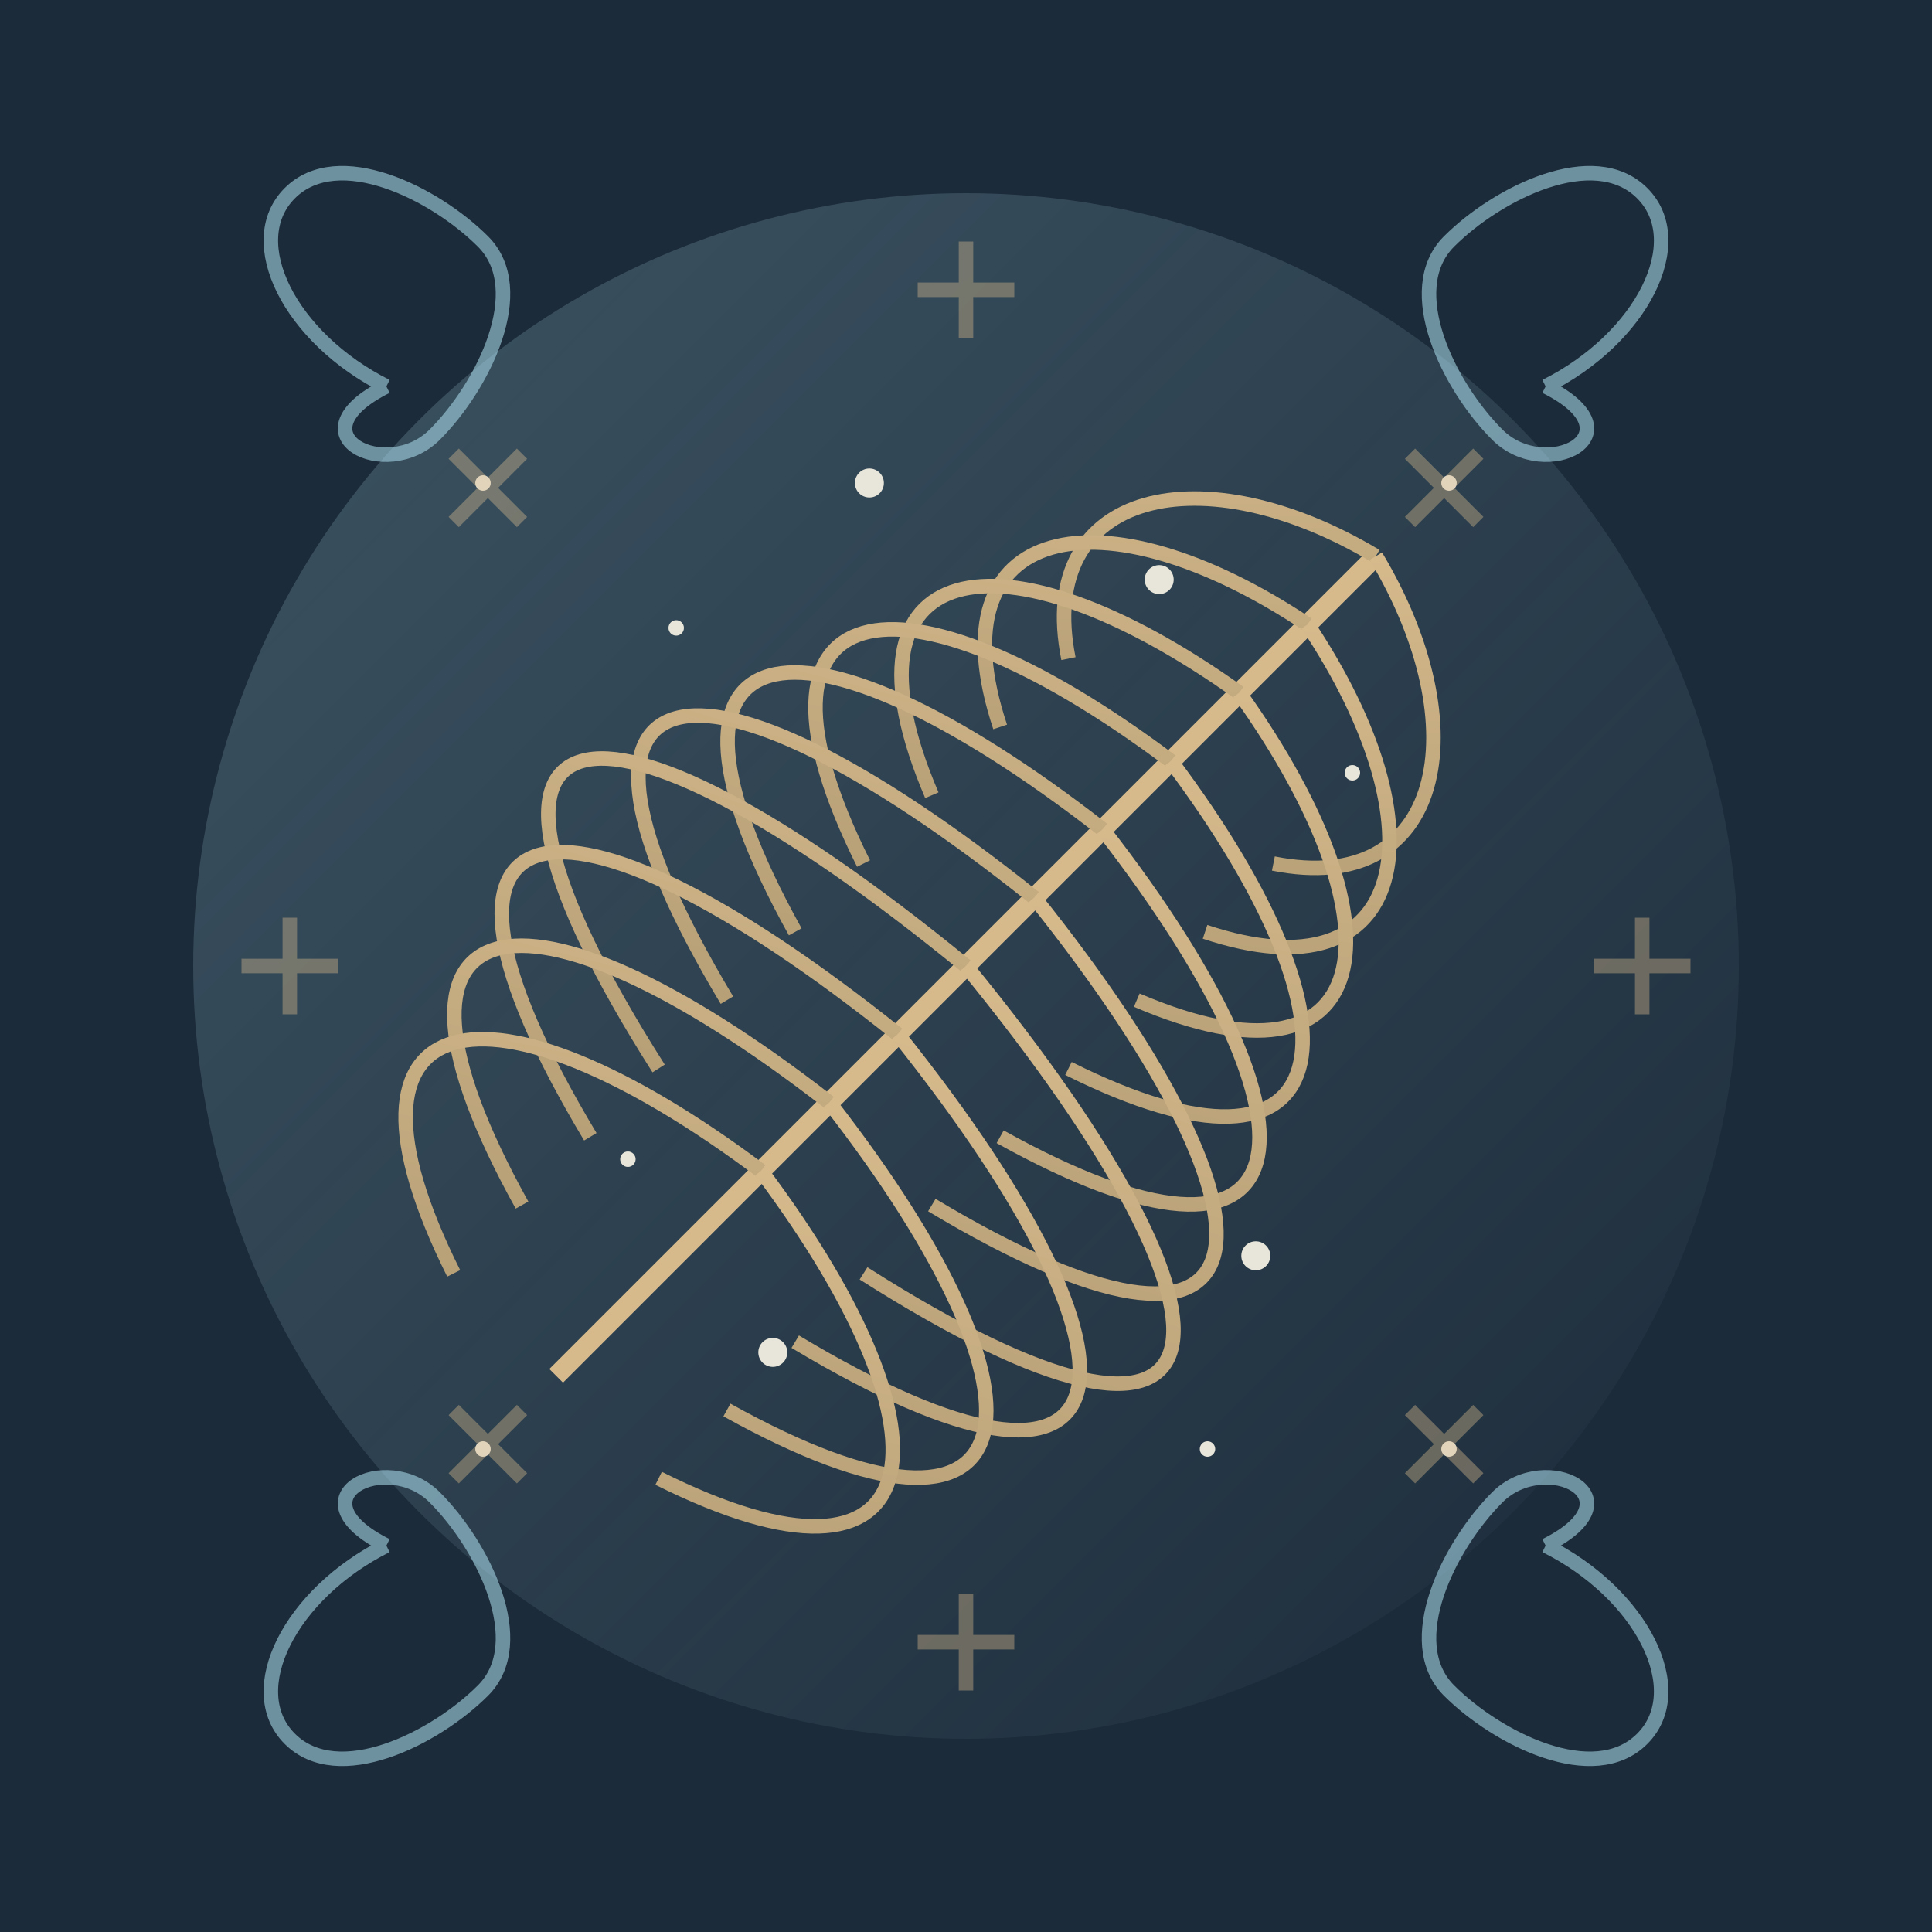 <?xml version="1.0" encoding="UTF-8"?>
<svg viewBox="0 0 200 200" xmlns="http://www.w3.org/2000/svg">
    <defs>
        <linearGradient id="featherGradient" x1="0%" y1="0%" x2="100%" y2="100%">
            <stop offset="0%" stop-color="#D6BA8C" />
            <stop offset="100%" stop-color="#B29B73" />
        </linearGradient>
        <linearGradient id="glowGradient" x1="0%" y1="0%" x2="100%" y2="100%">
            <stop offset="0%" stop-color="#A5D6E5" stop-opacity="0.8" />
            <stop offset="100%" stop-color="#A5D6E5" stop-opacity="0" />
        </linearGradient>
        <filter id="featherGlow" x="-20%" y="-20%" width="140%" height="140%">
            <feGaussianBlur stdDeviation="3" result="blur" />
            <feComposite in="SourceGraphic" in2="blur" operator="over" />
        </filter>
        <filter id="softShadow" x="-20%" y="-20%" width="140%" height="140%">
            <feGaussianBlur in="SourceAlpha" stdDeviation="3" result="blur" />
            <feOffset in="blur" dx="2" dy="2" result="offsetBlur" />
            <feComponentTransfer in="offsetBlur" result="shadow">
                <feFuncA type="linear" slope="0.5" />
            </feComponentTransfer>
            <feComposite in="SourceGraphic" in2="shadow" operator="over" />
        </filter>
    </defs>

    <!-- Тёмный фон -->
    <rect x="0" y="0" width="200" height="200" fill="#1C2B3A" />

    <!-- Фоновое свечение -->
    <circle cx="100" cy="100" r="80" fill="url(#glowGradient)" opacity="0.3">
        <animate attributeName="opacity" values="0.3;0.5;0.3" dur="6s" repeatCount="indefinite" />
    </circle>

    <!-- Перо богини ветра -->
    <g id="feather" filter="url(#featherGlow)" transform="translate(100, 100) rotate(45)">
        <animateTransform attributeName="transform"
                          type="rotate"
                          from="45 100 100"
                          to="60 100 100"
                          dur="8s"
                          repeatCount="indefinite"
                          additive="replace" />

        <!-- Центральная линия пера -->
        <path d="M0,-60 L0,60" stroke="#D6BA8C" stroke-width="2" />

        <!-- Пушинки пера (левая сторона) -->
        <g id="leftFeatherStrands">
            <path d="M0,-60 C-20,-55 -30,-40 -15,-30" stroke="url(#featherGradient)" stroke-width="1.5" fill="none">
                <animate attributeName="d"
                         values="M0,-60 C-20,-55 -30,-40 -15,-30;
                  M0,-60 C-25,-55 -35,-40 -15,-30;
                  M0,-60 C-20,-55 -30,-40 -15,-30"
                         dur="5s" repeatCount="indefinite" />
            </path>
            <path d="M0,-50 C-25,-45 -35,-30 -15,-20" stroke="url(#featherGradient)" stroke-width="1.5" fill="none">
                <animate attributeName="d"
                         values="M0,-50 C-25,-45 -35,-30 -15,-20;
                  M0,-50 C-30,-45 -40,-30 -15,-20;
                  M0,-50 C-25,-45 -35,-30 -15,-20"
                         dur="6s" repeatCount="indefinite" />
            </path>
            <path d="M0,-40 C-30,-35 -40,-20 -15,-10" stroke="url(#featherGradient)" stroke-width="1.5" fill="none">
                <animate attributeName="d"
                         values="M0,-40 C-30,-35 -40,-20 -15,-10;
                  M0,-40 C-35,-35 -45,-20 -15,-10;
                  M0,-40 C-30,-35 -40,-20 -15,-10"
                         dur="5.5s" repeatCount="indefinite" />
            </path>
            <path d="M0,-30 C-35,-25 -45,-10 -15,0" stroke="url(#featherGradient)" stroke-width="1.5" fill="none">
                <animate attributeName="d"
                         values="M0,-30 C-35,-25 -45,-10 -15,0;
                  M0,-30 C-40,-25 -50,-10 -15,0;
                  M0,-30 C-35,-25 -45,-10 -15,0"
                         dur="7s" repeatCount="indefinite" />
            </path>
            <path d="M0,-20 C-40,-15 -50,0 -15,10" stroke="url(#featherGradient)" stroke-width="1.5" fill="none">
                <animate attributeName="d"
                         values="M0,-20 C-40,-15 -50,0 -15,10;
                  M0,-20 C-45,-15 -55,0 -15,10;
                  M0,-20 C-40,-15 -50,0 -15,10"
                         dur="6.5s" repeatCount="indefinite" />
            </path>
            <path d="M0,-10 C-45,-5 -55,10 -15,20" stroke="url(#featherGradient)" stroke-width="1.5" fill="none">
                <animate attributeName="d"
                         values="M0,-10 C-45,-5 -55,10 -15,20;
                  M0,-10 C-50,-5 -60,10 -15,20;
                  M0,-10 C-45,-5 -55,10 -15,20"
                         dur="6s" repeatCount="indefinite" />
            </path>
            <path d="M0,0 C-50,5 -60,20 -15,30" stroke="url(#featherGradient)" stroke-width="1.5" fill="none">
                <animate attributeName="d"
                         values="M0,0 C-50,5 -60,20 -15,30;
                  M0,0 C-55,5 -65,20 -15,30;
                  M0,0 C-50,5 -60,20 -15,30"
                         dur="5s" repeatCount="indefinite" />
            </path>
            <path d="M0,10 C-45,15 -55,30 -15,40" stroke="url(#featherGradient)" stroke-width="1.5" fill="none">
                <animate attributeName="d"
                         values="M0,10 C-45,15 -55,30 -15,40;
                  M0,10 C-50,15 -60,30 -15,40;
                  M0,10 C-45,15 -55,30 -15,40"
                         dur="7s" repeatCount="indefinite" />
            </path>
            <path d="M0,20 C-40,25 -50,40 -15,50" stroke="url(#featherGradient)" stroke-width="1.5" fill="none">
                <animate attributeName="d"
                         values="M0,20 C-40,25 -50,40 -15,50;
                  M0,20 C-45,25 -55,40 -15,50;
                  M0,20 C-40,25 -50,40 -15,50"
                         dur="5.5s" repeatCount="indefinite" />
            </path>
            <path d="M0,30 C-35,35 -45,50 -15,60" stroke="url(#featherGradient)" stroke-width="1.5" fill="none">
                <animate attributeName="d"
                         values="M0,30 C-35,35 -45,50 -15,60;
                  M0,30 C-40,35 -50,50 -15,60;
                  M0,30 C-35,35 -45,50 -15,60"
                         dur="6s" repeatCount="indefinite" />
            </path>
        </g>

        <!-- Пушинки пера (правая сторона) -->
        <g id="rightFeatherStrands">
            <path d="M0,-60 C20,-55 30,-40 15,-30" stroke="url(#featherGradient)" stroke-width="1.5" fill="none">
                <animate attributeName="d"
                         values="M0,-60 C20,-55 30,-40 15,-30;
                  M0,-60 C25,-55 35,-40 15,-30;
                  M0,-60 C20,-55 30,-40 15,-30"
                         dur="5.5s" repeatCount="indefinite" />
            </path>
            <path d="M0,-50 C25,-45 35,-30 15,-20" stroke="url(#featherGradient)" stroke-width="1.5" fill="none">
                <animate attributeName="d"
                         values="M0,-50 C25,-45 35,-30 15,-20;
                  M0,-50 C30,-45 40,-30 15,-20;
                  M0,-50 C25,-45 35,-30 15,-20"
                         dur="6.5s" repeatCount="indefinite" />
            </path>
            <path d="M0,-40 C30,-35 40,-20 15,-10" stroke="url(#featherGradient)" stroke-width="1.5" fill="none">
                <animate attributeName="d"
                         values="M0,-40 C30,-35 40,-20 15,-10;
                  M0,-40 C35,-35 45,-20 15,-10;
                  M0,-40 C30,-35 40,-20 15,-10"
                         dur="5s" repeatCount="indefinite" />
            </path>
            <path d="M0,-30 C35,-25 45,-10 15,0" stroke="url(#featherGradient)" stroke-width="1.5" fill="none">
                <animate attributeName="d"
                         values="M0,-30 C35,-25 45,-10 15,0;
                  M0,-30 C40,-25 50,-10 15,0;
                  M0,-30 C35,-25 45,-10 15,0"
                         dur="7.5s" repeatCount="indefinite" />
            </path>
            <path d="M0,-20 C40,-15 50,0 15,10" stroke="url(#featherGradient)" stroke-width="1.5" fill="none">
                <animate attributeName="d"
                         values="M0,-20 C40,-15 50,0 15,10;
                  M0,-20 C45,-15 55,0 15,10;
                  M0,-20 C40,-15 50,0 15,10"
                         dur="6s" repeatCount="indefinite" />
            </path>
            <path d="M0,-10 C45,-5 55,10 15,20" stroke="url(#featherGradient)" stroke-width="1.5" fill="none">
                <animate attributeName="d"
                         values="M0,-10 C45,-5 55,10 15,20;
                  M0,-10 C50,-5 60,10 15,20;
                  M0,-10 C45,-5 55,10 15,20"
                         dur="7s" repeatCount="indefinite" />
            </path>
            <path d="M0,0 C50,5 60,20 15,30" stroke="url(#featherGradient)" stroke-width="1.5" fill="none">
                <animate attributeName="d"
                         values="M0,0 C50,5 60,20 15,30;
                  M0,0 C55,5 65,20 15,30;
                  M0,0 C50,5 60,20 15,30"
                         dur="5.5s" repeatCount="indefinite" />
            </path>
            <path d="M0,10 C45,15 55,30 15,40" stroke="url(#featherGradient)" stroke-width="1.5" fill="none">
                <animate attributeName="d"
                         values="M0,10 C45,15 55,30 15,40;
                  M0,10 C50,15 60,30 15,40;
                  M0,10 C45,15 55,30 15,40"
                         dur="6.5s" repeatCount="indefinite" />
            </path>
            <path d="M0,20 C40,25 50,40 15,50" stroke="url(#featherGradient)" stroke-width="1.5" fill="none">
                <animate attributeName="d"
                         values="M0,20 C40,25 50,40 15,50;
                  M0,20 C45,25 55,40 15,50;
                  M0,20 C40,25 50,40 15,50"
                         dur="6s" repeatCount="indefinite" />
            </path>
            <path d="M0,30 C35,35 45,50 15,60" stroke="url(#featherGradient)" stroke-width="1.5" fill="none">
                <animate attributeName="d"
                         values="M0,30 C35,35 45,50 15,60;
                  M0,30 C40,35 50,50 15,60;
                  M0,30 C35,35 45,50 15,60"
                         dur="7s" repeatCount="indefinite" />
            </path>
        </g>
    </g>

    <!-- Вихри ветра -->
    <g id="windSwirls" opacity="0.6">
        <!-- Верхний левый вихрь -->
        <path d="M40,40 C30,35 25,25 30,20 C35,15 45,20 50,25 C55,30 50,40 45,45 C40,50 30,45 40,40"
              stroke="#A5D6E5" stroke-width="1.5" fill="none">
            <animate attributeName="d"
                     values="M40,40 C30,35 25,25 30,20 C35,15 45,20 50,25 C55,30 50,40 45,45 C40,50 30,45 40,40;
                M40,40 C25,30 20,25 30,15 C40,10 50,20 55,30 C60,40 50,45 40,50 C30,55 25,45 40,40;
                M40,40 C30,35 25,25 30,20 C35,15 45,20 50,25 C55,30 50,40 45,45 C40,50 30,45 40,40"
                     dur="10s" repeatCount="indefinite" />
        </path>

        <!-- Верхний правый вихрь -->
        <path d="M160,40 C170,35 175,25 170,20 C165,15 155,20 150,25 C145,30 150,40 155,45 C160,50 170,45 160,40"
              stroke="#A5D6E5" stroke-width="1.5" fill="none">
            <animate attributeName="d"
                     values="M160,40 C170,35 175,25 170,20 C165,15 155,20 150,25 C145,30 150,40 155,45 C160,50 170,45 160,40;
                M160,40 C175,30 180,25 170,15 C160,10 150,20 145,30 C140,40 150,45 160,50 C170,55 175,45 160,40;
                M160,40 C170,35 175,25 170,20 C165,15 155,20 150,25 C145,30 150,40 155,45 C160,50 170,45 160,40"
                     dur="12s" repeatCount="indefinite" />
        </path>

        <!-- Нижний левый вихрь -->
        <path d="M40,160 C30,165 25,175 30,180 C35,185 45,180 50,175 C55,170 50,160 45,155 C40,150 30,155 40,160"
              stroke="#A5D6E5" stroke-width="1.5" fill="none">
            <animate attributeName="d"
                     values="M40,160 C30,165 25,175 30,180 C35,185 45,180 50,175 C55,170 50,160 45,155 C40,150 30,155 40,160;
                M40,160 C25,170 20,175 30,185 C40,190 50,180 55,170 C60,160 50,155 40,150 C30,145 25,155 40,160;
                M40,160 C30,165 25,175 30,180 C35,185 45,180 50,175 C55,170 50,160 45,155 C40,150 30,155 40,160"
                     dur="11s" repeatCount="indefinite" />
        </path>

        <!-- Нижний правый вихрь -->
        <path d="M160,160 C170,165 175,175 170,180 C165,185 155,180 150,175 C145,170 150,160 155,155 C160,150 170,155 160,160"
              stroke="#A5D6E5" stroke-width="1.5" fill="none">
            <animate attributeName="d"
                     values="M160,160 C170,165 175,175 170,180 C165,185 155,180 150,175 C145,170 150,160 155,155 C160,150 170,155 160,160;
                M160,160 C175,170 180,175 170,185 C160,190 150,180 145,170 C140,160 150,155 160,150 C170,145 175,155 160,160;
                M160,160 C170,165 175,175 170,180 C165,185 155,180 150,175 C145,170 150,160 155,155 C160,150 170,155 160,160"
                     dur="9s" repeatCount="indefinite" />
        </path>
    </g>

    <!-- Частицы, мерцающие звезды -->
    <g id="particles">
        <!-- Мерцающие частицы вокруг пера -->
        <circle cx="90" cy="50" r="1.5" fill="#E8E6DA">
            <animate attributeName="opacity" values="0.2;0.8;0.2" dur="3s" repeatCount="indefinite" />
            <animateMotion
                    path="M0,0 C5,-10 10,-5 0,0"
                    dur="6s"
                    repeatCount="indefinite" />
        </circle>
        <circle cx="120" cy="60" r="1.5" fill="#E8E6DA">
            <animate attributeName="opacity" values="0.3;0.9;0.3" dur="4s" repeatCount="indefinite" />
            <animateMotion
                    path="M0,0 C-5,-10 -15,-5 0,0"
                    dur="7s"
                    repeatCount="indefinite" />
        </circle>
        <circle cx="80" cy="140" r="1.5" fill="#E8E6DA">
            <animate attributeName="opacity" values="0.4;1;0.4" dur="5s" repeatCount="indefinite" />
            <animateMotion
                    path="M0,0 C10,5 15,15 0,0"
                    dur="8s"
                    repeatCount="indefinite" />
        </circle>
        <circle cx="130" cy="130" r="1.5" fill="#E8E6DA">
            <animate attributeName="opacity" values="0.3;0.8;0.3" dur="4.5s" repeatCount="indefinite" />
            <animateMotion
                    path="M0,0 C-10,10 -5,15 0,0"
                    dur="7.5s"
                    repeatCount="indefinite" />
        </circle>

        <!-- Более мелкие частицы -->
        <g id="smallParticles">
            <circle cx="70" cy="65" r="0.8" fill="#E8E6DA">
                <animate attributeName="opacity" values="0.2;0.7;0.2" dur="4s" repeatCount="indefinite" />
            </circle>
            <circle cx="140" cy="80" r="0.8" fill="#E8E6DA">
                <animate attributeName="opacity" values="0.3;0.8;0.3" dur="3.5s" repeatCount="indefinite" />
            </circle>
            <circle cx="65" cy="120" r="0.8" fill="#E8E6DA">
                <animate attributeName="opacity" values="0.4;0.9;0.4" dur="5s" repeatCount="indefinite" />
            </circle>
            <circle cx="125" cy="150" r="0.8" fill="#E8E6DA">
                <animate attributeName="opacity" values="0.3;0.7;0.3" dur="4.5s" repeatCount="indefinite" />
            </circle>
            <circle cx="50" cy="50" r="0.8" fill="#E8E6DA">
                <animate attributeName="opacity" values="0.5;1;0.5" dur="3s" repeatCount="indefinite" />
            </circle>
            <circle cx="150" cy="50" r="0.8" fill="#E8E6DA">
                <animate attributeName="opacity" values="0.4;0.9;0.4" dur="3.5s" repeatCount="indefinite" />
            </circle>
            <circle cx="50" cy="150" r="0.8" fill="#E8E6DA">
                <animate attributeName="opacity" values="0.3;0.8;0.3" dur="4s" repeatCount="indefinite" />
            </circle>
            <circle cx="150" cy="150" r="0.8" fill="#E8E6DA">
                <animate attributeName="opacity" values="0.2;0.7;0.2" dur="4.5s" repeatCount="indefinite" />
            </circle>
        </g>
    </g>

    <!-- Руны или символы богини ветра -->
    <g id="windRunes" transform="translate(100, 100)" opacity="0.4">
        <g transform="rotate(0)">
            <path d="M-65,0 L-75,0 M-70,-5 L-70,5" stroke="#D6BA8C" stroke-width="1.5" />
        </g>
        <g transform="rotate(45)">
            <path d="M-65,0 L-75,0 M-70,-5 L-70,5" stroke="#D6BA8C" stroke-width="1.5" />
        </g>
        <g transform="rotate(90)">
            <path d="M-65,0 L-75,0 M-70,-5 L-70,5" stroke="#D6BA8C" stroke-width="1.5" />
        </g>
        <g transform="rotate(135)">
            <path d="M-65,0 L-75,0 M-70,-5 L-70,5" stroke="#D6BA8C" stroke-width="1.5" />
        </g>
        <g transform="rotate(180)">
            <path d="M-65,0 L-75,0 M-70,-5 L-70,5" stroke="#D6BA8C" stroke-width="1.5" />
        </g>
        <g transform="rotate(225)">
            <path d="M-65,0 L-75,0 M-70,-5 L-70,5" stroke="#D6BA8C" stroke-width="1.5" />
        </g>
        <g transform="rotate(270)">
            <path d="M-65,0 L-75,0 M-70,-5 L-70,5" stroke="#D6BA8C" stroke-width="1.5" />
        </g>
        <g transform="rotate(315)">
            <path d="M-65,0 L-75,0 M-70,-5 L-70,5" stroke="#D6BA8C" stroke-width="1.5" />
        </g>
    </g>
</svg>